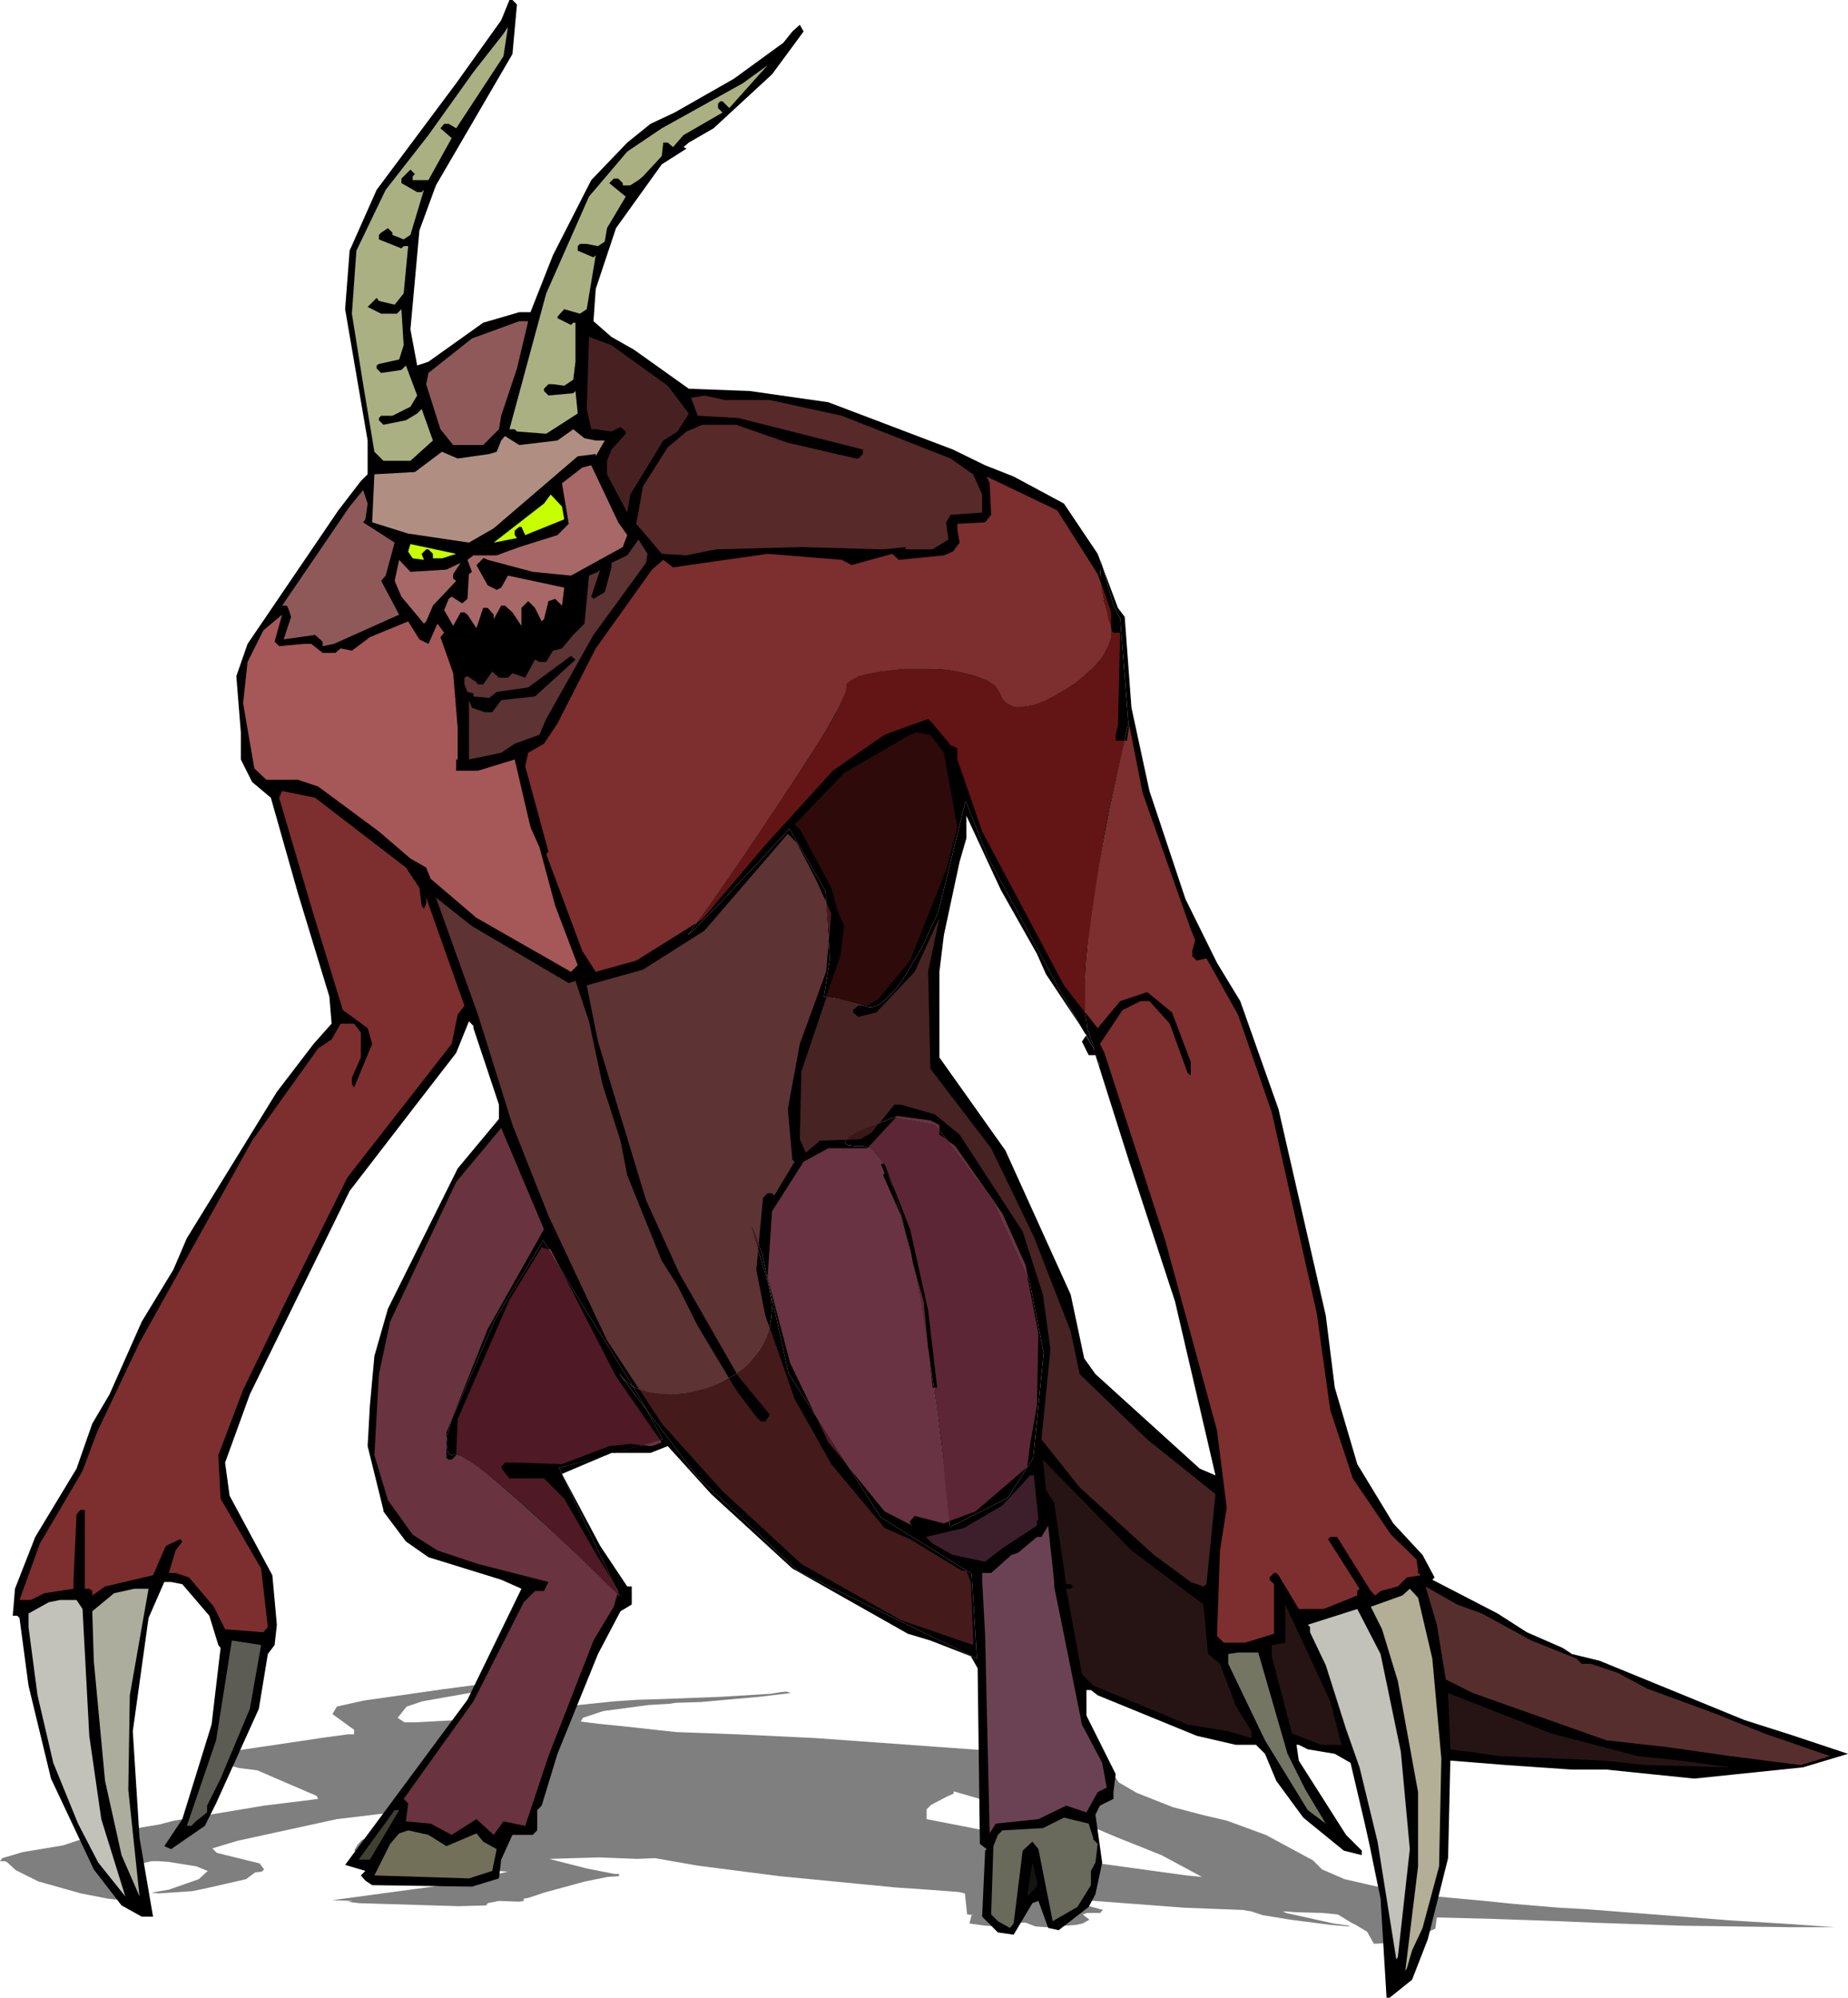 <svg xmlns="http://www.w3.org/2000/svg" width="8.204in" height="8.869in" fill-rule="evenodd" stroke-linecap="round" preserveAspectRatio="none" viewBox="0 0 2463 2662"><style>.pen1{stroke:none}.brush2{fill:#000}.brush4{fill:#8f5959}.brush8{fill:#a86868}.brush9{fill:#7d2e2e}.brush10{fill:#c7ff00}.brush11{fill:#5e3333}.brush16{fill:#261414}.brush22{fill:#c2c2ba}.brush32{fill:#e6e6e6}.brush34{fill:#451a1a}</style><path d="m671 2241-6 8-102 18-21 7-12 15 9 6h15l73-4 48-1 15 1 30-9 51-10 48-5 30-2 33-1 79-3 66-4 12-2 9-1 6 2-42 5-78 7-33 1-7 1h3l-33 2-60 8-27 9-3 5 24 3 30 3 73 8 81 3 105 5 166 12 42 3 39 3 67 6 45 9 27 10 9 2 9 14 24 14 48 19 42 11 30 7 52 19 63 34 12 12 30 13 48 11 39 6 15 4h-2l87 8 39 4 48 4 12 1 36 2 193 15 66 4 73 5h-60l-145-2-117-4-46-2-87-3-76-2-2 15-27 12-21 6-31 2h-3l-9-16-15-9-6-3-18-11-21-2-36-1-12-1h-4l4 2 63 14 21 3v1l-24-2-54-7-37-6-15-5-12-2-27-1-51-2-132-10-10-1-6-1v4l40 11-3 3v1h-18l-6 2 9 7-9 5-9 2-40 3-14-1-13-5h-8l-25 5-21-1-21-3 3-11h3l-9-1-3-28-9-2-54-4-30-2-154-15-109-14-57-10-24 1-51-2-66 2 51 13 36 7h6v3l-15 1-30 6-55 15-21 7-6 1v3l-6 1-27-1-15 3-2 3-37 1-132-4-9-1-6-1 6-1-27-1 163-22 71-16-27-2-96-6-30-4-30-5v-1l-22-10 4-7 6-7 18-8 93-19 55-7v-2l-34-13v-1h-6l-18 4-57 8-84 10-133 29-33 10 6 6 57 14 6 8-3 3-9 1-12 9-57 13-15 3-45 3-9-1 23-4 40-14 12-11-3-1-12-5-37-6-14-1h-9l-21 5-22 18 10 17 17 13h-15l-27-3-36-7-57-16-30-15-12-11-3-1H0l3-4 27-8 54-9 21-7 24-4 42-10 42-7 19-5 120-20 49-6 23-3-2-4-42-18-37-16-24-3-15-4v-5l-6-9 15-5 121-18 30-4h8v-6l-29-21 6-10 36-8 105-15 60-8 12-3h3l6 1zm694 170 11 4 54 11-5 1 9 2h9l45 19 60 24 54 29-21-2-138-19-15-3-19-10-87-26-87-17v-13l6-6 21-11 9-4v-3l45 13 49 11z" class="pen1" style="fill:#7f7f7f"/><path d="m689 6-6 66-102 175-22 60-12 132 9 48 15-5 73-52 48-14h15l30-76 51-100 48-50 31-25 32-15 79-45 66-48 12-15 10-9 5 9-42 57-78 72-33 19-7 6 4 2-33 21-61 85-27 81-3 43 24 21 30 17 73 52 81 3 105 15 166 63 43 21 38 15 67 36 45 67 27 72 9 12 9 121 24 111 48 144 42 85 31 51 51 144 63 275 12 96 30 102 48 79 39 42 16 30-3 3 87 45 39 25 48 21 12 8 37 9 193 79 66 21 72 24-60 18-145 15-117-12h-46l-87-6-75-6-3 130-27 108-21 54-30 24h-4l-8-132-15-73-6-27-19-81-21-12-36-6-12-6h-3l3 21 63 99 21 21v6l-24-6-54-44-36-49-15-36-12-12h-27l-52-12-132-54-9-7h-6v34l39 78-3 24v9l-18 9-6 12 9 64-9 42-9 17-40 31-14-3-13-36-8 3-25 42-21-3-21-21 4-88 2-2-9-7-3-234-9-16-54-21-30-9-154-87-108-99-58-64-23 9h-52l-66 28 51 96 36 54h6v24l-15 9-30 57-54 133-21 69-6 6v27l-6 6h-27l-15 33-3 25-36 11-133-2-9-6-6-7 6-6-27-8 163-220 72-148-27-12-97-30-30-21-30-40v-2l-21-85 3-54 6-66 18-63 93-187 55-66v-19l-34-102v-3l-6-6-17 42-58 75-84 109-133 271-33 91 6 44 57 106 6 66-3 27-9 12-12 73-57 126-15 30-45 31-9-4 24-36 39-126 12-102-3-4-12-39-36-42-15-3h-9l-21 48-21 151 9 142 18 105h-15l-27-15-37-48-57-121-30-124-12-90-3-3h-6l3-36 27-69 55-91 21-60 23-39 43-97 42-69 18-42 120-195 49-64 24-27-3-36-42-138-36-127-25-21-15-30v-36l-6-75 15-43 121-178 30-39 9-9v-45l-30-175 6-78 36-81 106-142 60-84 11-27h4l6 6zm693 1265 12 27 54 81-6 9 9 18h9l45 142 61 186 54 232-21-9-139-126-15-21-18-85-87-192-88-124v-114l6-49 21-98 9-31v-30l46 99 48 85z" class="pen1 brush2"/><path d="m608 171-10-6h-6l-5 6 15 13-31 56h-21v-5l3-3-6-6-12 12v6l21 12h6l3-3-18 60-9 6-15-6v-3l-6-6-9 6-3 3v6l30 12 3-3h6l-6 63-12 15-21-5-3-4-12 12 18 9h21l6-6 3 48-6 19-27 6-3 2v4l6 6 27-4 6-6 15 40-9 15-24 12h-15l-3 3v3l6 6 30-6 15-9 6-6 15 42-30 27h-36l-12-12-15-90-15-94 6-84 39-81 57-73 60-84 40-51 6-9-6 39-63 96zm355-36h-3l-3 3v6l6 6-52 30-14 16-7-6h-6l-2 18-25 27-6 5-11 7h-10v-3l-6-6h-6l-6 6 22 18-25 42-3 18-9 6-15-3h-9l-3 3v6l21 9 3-3-12 72-9 6-21-6-9 10v2l18 9 3-3h3v52l-3 24-12 8-15-2h-6l-6 6v3l6 6 33-3 3-3 3 30-42 27-39-3-3-3h-7l49-181 57-129 51-60 46-31 108-60 33-24-51 57-9-9z" class="pen1" style="fill:#abb082"/><path d="m689 491-21 63-3 18-21 21h-40l-17-21-19-60 3-15 58-46 63-23h12l-15 63z" class="pen1 brush4"/><path d="m890 514 28 37-15 24-19 12-44 72-4 24-27-51v-18l6-15 19-21v-3l-7-6-12 6-21-3h-6l-6-27 3-96 30 11 75 54z" class="pen1" style="fill:#472121"/><path d="m1026 533 96 21 145 57 30 21 12 27v24l-42 3-6 10 3 23-21 13h-36v-3l-30 3-109-3-114 3-39 8-33-2-34-40 9-50 33-52 25-21 21-9h45l69 24 91 21h3l6-6v-6l-166-42-54-3-9-24 18-3 27 6h60z" class="pen1" style="fill:#572929"/><path d="M794 587h12l-12 21v-3l-24 3-112 96-33 19-81-12-48-15 3-64 54-3 36-27 21 9 42-6 10-3 6-15 5-6 19 12 51-6 21-15 15 12 15 3z" class="pen1" style="fill:#b08f82"/><path d="m836 713-6 16-69 38-51-5-60-16-4-2h-2l-9 9 15 27 12 6 6-3 9-16 75 16-3 24-9-9-9 3-6 24-3 3-9-18-9-9-9 9v24l-12-18-10-9h-5l-10 18v-6l-8-9h-6l-9 27-12-18-4-3h-5l-10 18-12-21 6-15 4-3 14 9 7-6 2-33 4-3-6-16 8-6h31l30-11 51-16 15-15-9-54 27-21 12-3 36 76 12 17z" class="pen1 brush8"/><path d="m1463 765 18 51v24l3 3h9l-3 123-3 13v8h15l3-21 18 91 64 181 6 15-4 14v7l6 6 13-3 42 75 45 130 60 268 18 129 30 91 51 75 34 33 2 15v3l4 3-19 3-12 12-23 6-7 6-6-6-45-72h-9l-3 3 42 66-3 3v6l-45 18h-33l-27-45-3-3h-3l-6 6v3l6 6v66l-39 12h-28l-9-9 4-114 9-57-13-103-69-253-81-250-6-12 30-45 24-12h12l27 30 24 66 4 3v-18l-25-66-33-27-36 12-30 36-45-57-109-205-33-96v-15l-9-4-24-29-6-6-58 21-69 48-90 99-84 99-88 55-54 15-18-28-48-129 3-3-31-114 4-18 21-12 18-27 51-100 75-105 15-13 13 10 126-18 99 8 13 7 54-15 9 8 60-6 12-5 9-12-3-16v-9l37-2 8-10-2-42-4-9 94 45 54 85z" class="pen1 brush9"/><path d="m487 692-3 4 42 27-12 44-6 7 24 45-87 39-15 3v-6l-10-9-42 6 10-30-4-12-2-3h-6l90-132 18-22 6 18-3 21z" class="pen1 brush4"/><path d="m752 692-52 21-5-11h-3l-6 5v6l3 4-31 6 67-52 9-12 15 16 3 17z" class="pen1 brush10"/><path d="m861 750-70 96-63 112-9 21-33 12-18 12-43 9v-79l4 10 17 6h10l12-16 45-5 54-49-6-5-57 42-42 6-10 8-21-2v-4l-8-2-4-10v-9l4-2 12 8 2 3h7l12-17 9 8h12l6-6 17 6 13-24 6 3h9l9-15 12-3 15-18 15-15 6-64 12-5 3-3-12 36 3 3 15-9 9-33v-6l21-10 15-21 12 19-2 12z" class="pen1 brush11"/><path d="M589 744h-12v-6l-6-6h-3l-6 6 3 8-15-2-6-9 3-10 61 13-19 6z" class="pen1 brush10"/><path d="m595 759 19-9-10 15v6l4 3-31 33-9 21-3 3-30-36-9-21 6-28 15 16 48-3z" class="pen1 brush8"/><path d="m755 831-12 21-6-9h-6l-12 24h-15l-9 18-3-9v-2l-3-4h-10l-8 12v9l-15-17h-10l-5 17v6l-16-12-11 3v-27l5-18 10 21h8l13-27 2 6 6 6h10l9-18 6 15 15 9 12-18 21 3 9-18 15-3 15-24-6 36h-9z" class="pen1 brush2"/><path d="m372 861 33-3h10l15 12h17l7-6 15 3 24-18 51-21 15 24 12 6 12-27 9 12-5 6 17 48 6 73v42h-2v15h29l49-15 21 90 12 27 21 78 30 79-9 9-126-72-61-52-6-15-21-12-42-36-81-60-27-9h-42l-16-15-15-87 6-55 21-42 25-21-10 36 6 6z" class="pen1" style="fill:#a65757"/><path d="m1258 1003 18 99-15 57-48 121-42 51-15 9h-12l-7 6v3l7 6 24-6 51-54 33-72-15 72 3 129 81 106 57 118 49 126 12 57 90 87 91 73-12 120-4 3-17-6-49-36-99-90-51-64 12-120-10-73-27-84-84-129-33-27-45-13h-9l-30 37-15 9-54 2-19 16-8-18 2-90 52-154 5-40-9-21-8-30-42-78-7-6 66-69 88-51 9-3 18 3 18 24z" class="pen1" style="fill:#472323"/><path d="m541 1156 18 27 3 24 3 4 3-7v-8l51 144-9 12-8 39-139 178-81 163-58 120-33 87 3 58 54 93 9 78-6 7-51-4-15-30-33-39-18-6h-9l9-30 9-12-3-3-19 9-17 39-64 15-17 12v-6l-4-3h-6v-105h-6l-5 6-4 87v12l-39 6-18 9H26l27-75 57-97 19-51 57-120 150-269 88-123 18-12 12-21h18l9 12v33l-12 27v9l3 4 24-58-6-21-33-24-39-127-46-156 4-9 44 9 121 93z" class="pen1 brush9"/><path d="m1087 1171 21 46-7 78-35 96-16 87 6 67 3 3-27 45-3-3h-6l-6 6-9 96 12 61 39 111 49 87 71 85 34 15 69 42h6l6 15 3 75v9l-96-33-133-75-105-97-81-90-73-111-78-166-48-121-46-147-56-156 48 38 129 76 9-3 18 54 18 84 24 75 9 46 46 114 21 33 27 54 51 85 27 36 6 6h6l6-9-42-51-79-138-44-97-64-211-15-75 75-21 82-52 93-108 18-21 12 12 25 48z" class="pen1 brush11"/><path d="M1252 1499v13l21 15 63 90 31 69 17 91-2 96-9 51-4 31-69 59-42 16-39-10-6 7v3l3 3-37-19-75-92-51-106-30-114 6-88 42-66 33-18h52l39-43 45 6 12 6z" class="pen1" style="fill:#693343"/><path d="m650 1771-55 138v34l3 2h4l6-6 2-48 69-159 43-70 12 3 87 169 61 88-13 5-29-3-28 3-63 24-60-2h-16l-5 6 3 5 8 10h46l27 27 45 78 27 45-6 21-27 45-60 154-31 93-29-6-13 18-23-21-33 21-28-15-33-3 3-24-6-6 93-130 67-132 15-15h12l6-12-94-24-54-18-33-21-33-46-18-60 6-108 15-70 88-186 60-72 57 135-75 133z" class="pen1" style="fill:#693340"/><path d="m1213 1638 24 108 12 103h-6l-12-115-30-114-24-54 2-3-5-12h5l34 87z" class="pen1 brush2"/><path d="m1604 2138 6 66 16 13 21 56 21 34v9l-31-9-54-9-75-31-51-21-15-15-21-114h6l3-3-3-3h-6l-16-108-11-18-4-40 118 121 96 72z" class="pen1 brush16"/><path d="m1384 2024-2 3v6l-46 30-23 18-43-9-27-15-9-9 51-12 51-30 37-40h5l6 58z" class="pen1" style="fill:#3d1e2b"/><path d="m1405 2114 22 109 15 75 27 51 6 33-12 6-15 27-27-9-37 18-57 6-8 13-6-263-4-75v-9h12l27-24 9-3 25-21h6l9-15 8 75v6z" class="pen1" style="fill:#6b4254"/><path d="m1975 2150 66 36 60 24 7 7h12l36 12 39 21 90 33 67 27 87 30-39 12-94-12-84-12-81-9-178-63-36-18-12-73-15-51 42 24 33 12z" class="pen1" style="fill:#572e2e"/><path d="m173 2259-2 126 15 142-24-55-22-99-15-160-2-66 29-24 27-6h19l-25 142z" class="pen1" style="fill:#adad9e"/><path d="m1909 2210 12 133-3 144-22 82-14 30-7 24-2 3 17-139v-99l-27-148-21-69-15-30 42-15 10-9 11 12 19 81z" class="pen1" style="fill:#b2af96"/><path d="m110 2144 9 169 16 111 32 103-36-45-27-52-33-81-21-90-12-91v-18l27-15 15-3h22l8 12z" class="pen1 brush22"/><path d="M1788 2325h-27l-39-15-27-103v-15l18-3v-51l60 129 15 58z" class="pen1 brush16"/><path d="m1867 2334 12 130-16 144-2 3-25-157-24-99-18-51-27-85-21-44v-7l-3-3 66-21 31 60 27 130z" class="pen1 brush22"/><path d="m333 2277-39 93-18 36v9l-15 12-6 6h-6l39-114 21-133 39 6-15 85z" class="pen1" style="fill:#5c5c54"/><path d="m1716 2337 24 48 27 45-24-18-57-93-49-102v-13l13-2h27l39 135z" class="pen1" style="fill:#757563"/><path d="m2183 2340 57 6 66 9-114-3-54-6-139-6-66-9-3-75 138 54 115 30z" class="pen1 brush16"/><path d="M493 2478h-15l48-66h6l-39 66z" class="pen1" style="fill:#404033"/><path d="M1457 2449v2l6 6-3 25-6 11v19l-18 29-33 19-19-96-8-10-13 12-12 97-5 6-16-9-9-9 3-91 6-15 6-6 54-3 28-14 33 8 6 19z" class="pen1" style="fill:#69695c"/><path d="m595 2460 40-17 9 11 18 10-6 29-31 10-126-4 21-42 12-14 12-4 27 6 24 15z" class="pen1" style="fill:#737059"/><path d="m1382 2514-13 13 7-45 6 24v8z" class="pen1" style="fill:#141411"/><path d="m1266 2035-2-22-6-58-10-81-13-93-8-47-9-46-9-43-11-38-5-18-6-15-5-13-6-12-7-9-6-7-3-3-4-1-3-1-3-1h-12l-7-1-3-1-1-1-1-2v-1l2-3 4-3 5-4 7-3 16-7 16-6 12-5 5-1 53 9 78 102 48 106 19 97-14 140-34 53-77 39z" class="pen1" style="fill:#f3f3f3"/><path d="m1266 2035-2-22-6-58-10-81-13-93-8-47-9-46-9-43-11-38-5-18-6-15-5-13-6-12-7-9-6-7-3-3-4-1-3-1-3-1h-12l-7-1-3-1-1-1-1-2v-1l2-3 4-3 5-4 7-3 16-7 16-6 12-5 5-1 53 9 78 102 48 106 19 97-14 140-34 53-77 39z" class="pen1 brush2"/><path d="m1172 1496-10 13-15 9-20 1 3-3 4-3 5-3 6-3 7-3 7-3 6-2 7-3z" class="pen1" style="fill:#3b1717"/><path d="M1252 1505v7l11 7 61 81 45 100 15 77-2 96-9 51-4 31-69 59-35 13-4-38-6-62-10-77-13-85-7-42-8-40-8-39-10-34-4-16-5-14-6-13-5-11-5-10-6-8-6-6-5-3 37-40 52 9 6 7z" class="pen1" style="fill:#5c2636"/><path d="m1213 1638 24 108 12 103h-4l-1-6-1-7-1-7-1-6-1-7-1-7-1-7-1-6-6-62-14-50-4-21-5-20-5-19-5-18-5-16-5-15-6-13-6-11h3l34 87z" class="pen1 brush2"/><path d="m826 2127-9-9-22-21-32-31-38-35-39-35-35-30-15-12-13-9-6-3-4-2-4-1-3-1-4 1-3-1-2-3-1-3-1-8 1-11 3-10 2-9 3-7 1-2 55-127 64-105 58 95 73 118 28 52-138 38 81 171z" class="pen1 brush32"/><path d="M819 1936h-4l-7 3-63 17 81 171-9-9-22-21-32-31-38-35-39-35-35-30-15-12-13-9-6-3-4-2-4-1-3-1-4 1-3-1-2-3-1-3-1-8 1-11 3-10 2-9 3-7 1-2 55-127 64-105 58 95 73 118 28 52-64 18z" class="pen1 brush2"/><path d="m607 1878-4 12v-2l1-1v-2h1l2-7zm1 60 2-47 69-159 43-70 9 3 18 29 72 140 59 85-24 7-16-2-28 3-63 24-60-2h-16l-5 6 3 5 8 10h46l27 27 45 78 19 31 8 16-1 2-15-14-24-24-32-30-35-33-35-31-32-27-14-11-12-8-10-6-6-2z" class="pen1" style="fill:#4f1926"/><path d="m825 1830 4 5 5 5 6 5 6 4 7 3 8 2 8 2 9 1 9 1h9l10-1 10-1 9-2 10-2 10-3 9-4 9-4 9-5 9-5 8-6 8-7 6-7 7-8 5-8 5-9 4-10 2-10 2-10 1-12-1-12-2-12-3-13-13-43-6-22-2-6v-2l1 1 1 3 4 10 4 13 4 10 1 5 34 154 123 192 121 75 7 113-238-116-136-128-103-136z" class="pen1 brush32"/><path d="m825 1830 4 5 5 5 6 5 6 4 7 3 8 2 8 2 9 1 9 1h9l10-1 10-1 9-2 10-2 10-3 9-4 9-4 9-5 9-5 8-6 8-7 6-7 7-8 5-8 5-9 4-10 2-10 2-10 1-12-1-12-2-12-3-13-13-43-6-22-2-6v-2l1 1 1 3 4 10 4 13 4 10 1 5 34 154 123 192 121 75 7 113-238-116-136-128-103-136z" class="pen1 brush2"/><path d="M1011 1658v8l-5-16-3-10-1-5 2 3 2 5 3 7 2 8zm15 111 33 95 49 87 71 85 34 15 69 42h6l6 15 3 75v9l-96-33-133-75-105-97-81-90-30-46 12 4 14 2 16 1 15-1 16-3 16-4 16-6 15-7 9 15 27 36 6 6h6l6-9-42-51-2-4 7-5 8-7 6-7 6-7 6-8 4-8 4-9 3-10z" class="pen1 brush34"/><path d="m1129 1952-25-30-16-34 41 64z" class="pen1" style="fill:#4f1929"/><path d="m825 1830 2 2 2 3 2 2 2 2 2 2 3 2 2 2 3 2 12 19 7 13-37-49z" class="pen1" style="fill:#cdcdcd"/><path d="m825 1830 2 2 2 3 2 2 2 2 2 2 3 2 2 2 3 2 12 19 7 13-37-49z" class="pen1 brush2"/><path d="m917 1246 9-13 25-35 34-49 39-58 39-59 34-53 13-23 10-18 4-8 2-6 2-5v-6l1-3 3-2 3-2 9-5 12-3 15-3 16-2 18-2h38l18 1 18 3 16 4 7 2 7 3 6 2 6 4 5 3 3 4 3 5 2 4 2 5 3 3 3 3 4 2 4 2 5 1h5l6-1 12-2 14-5 13-7 14-8 14-9 12-10 12-11 10-11 4-6 3-6 3-6 2-5 2-6v-11l-1-5-6-19-4-18-2-14-1-13-1-10v-7l1-4v-2l17 61 9 17 11 141-4 15-8 38-12 56-13 67-6 35-5 35-5 35-3 33-2 30v40l2 11 1 10 3 8 8 25 5 13 1 4-1-1-1-6-3-7-2-6-1-2-43-74-98-181-30-76-37 150-3 6-7 15-10 22-14 24-7 12-8 12-7 10-9 9-8 8-8 5-4 1-3 1h-4l-4-1-14-4-11-3-10-3-8-1-6-1-4-1h-3l8-50-6-91-48-83-6 7-15 16-21 23-25 26-24 26-22 22-15 16-7 6z" class="pen1 brush32"/><path d="m1467 748 3 9 14 50 9 17 11 141-4 15-8 38-12 56-13 67-6 35-5 35-5 35-3 33-2 30v40l2 11 1 10 3 8 8 25 5 13 1 4-1-1-1-6-3-7-2-6-1-2-10-18v-1l-2-2-31-53-98-181-30-76-37 150-3 6-7 15-10 22-14 24-7 12-8 12-7 10-9 9-8 8-8 5-4 1-3 1h-4l-4-1-14-4-11-3-10-3-8-1-6-1-4-1h-3l8-50-6-91-48-83-6 7-15 16-21 23-25 26-24 26-22 22-15 16-7 6 9-13 25-35 34-49 39-58 39-59 34-53 13-23 10-18 4-8 2-6 2-5v-6l1-3 3-2 3-2 9-5 12-3 15-3 16-2 18-2h38l18 1 18 3 16 4 7 2 7 3 6 2 6 4 5 3 3 4 3 5 2 4 2 5 3 3 3 3 4 2 4 2 5 1h5l6-1 12-2 14-5 13-7 14-8 14-9 12-10 12-11 10-11 4-6 3-6 3-6 2-5 2-6v-11l-1-5-5-17-4-15-2-13-2-12v-10l-1-8v-6l1-4z" class="pen1 brush2"/><path d="m1468 778 13 38v24l3 3h9l-3 123-3 13v8h12l-7 31-9 41-10 48-9 52-8 53-7 51-2 24-1 23v39l-28-36-109-205-33-96v-15l-9-4-24-29-6-6-58 21-69 48-90 99-84 99-8 5 22-30 29-42 33-49 34-51 32-49 27-43 10-18 7-15 5-11 1-7v-2l1-3 3-2 3-2 9-5 12-3 15-3 16-2 18-2h38l18 1 18 3 16 4 7 2 7 3 6 2 6 4 5 3 3 4 3 5 2 4 2 5 3 3 3 3 4 2 4 2 5 1h5l6-1 12-2 14-5 13-7 14-8 14-9 12-10 12-11 10-11 4-6 3-6 3-6 2-5 2-6v-11l-1-5-3-8-2-8-2-7-1-7-2-7-1-6-1-6v-6z" class="pen1" style="fill:#631414"/><path d="m1258 1003 18 99-15 57-48 121-42 51-15 9h-6l-9-3-8-2-8-2-7-2-5-1-5-1h-4l-3-1 19-54 5-40-9-21-8-30-42-78-7-6 66-69 88-51 9-3 18 3 18 24z" class="pen1" style="fill:#2e0a0a"/><path d="m1101 1202 7 15-3 37-4-52z" class="pen1 brush34"/></svg>
